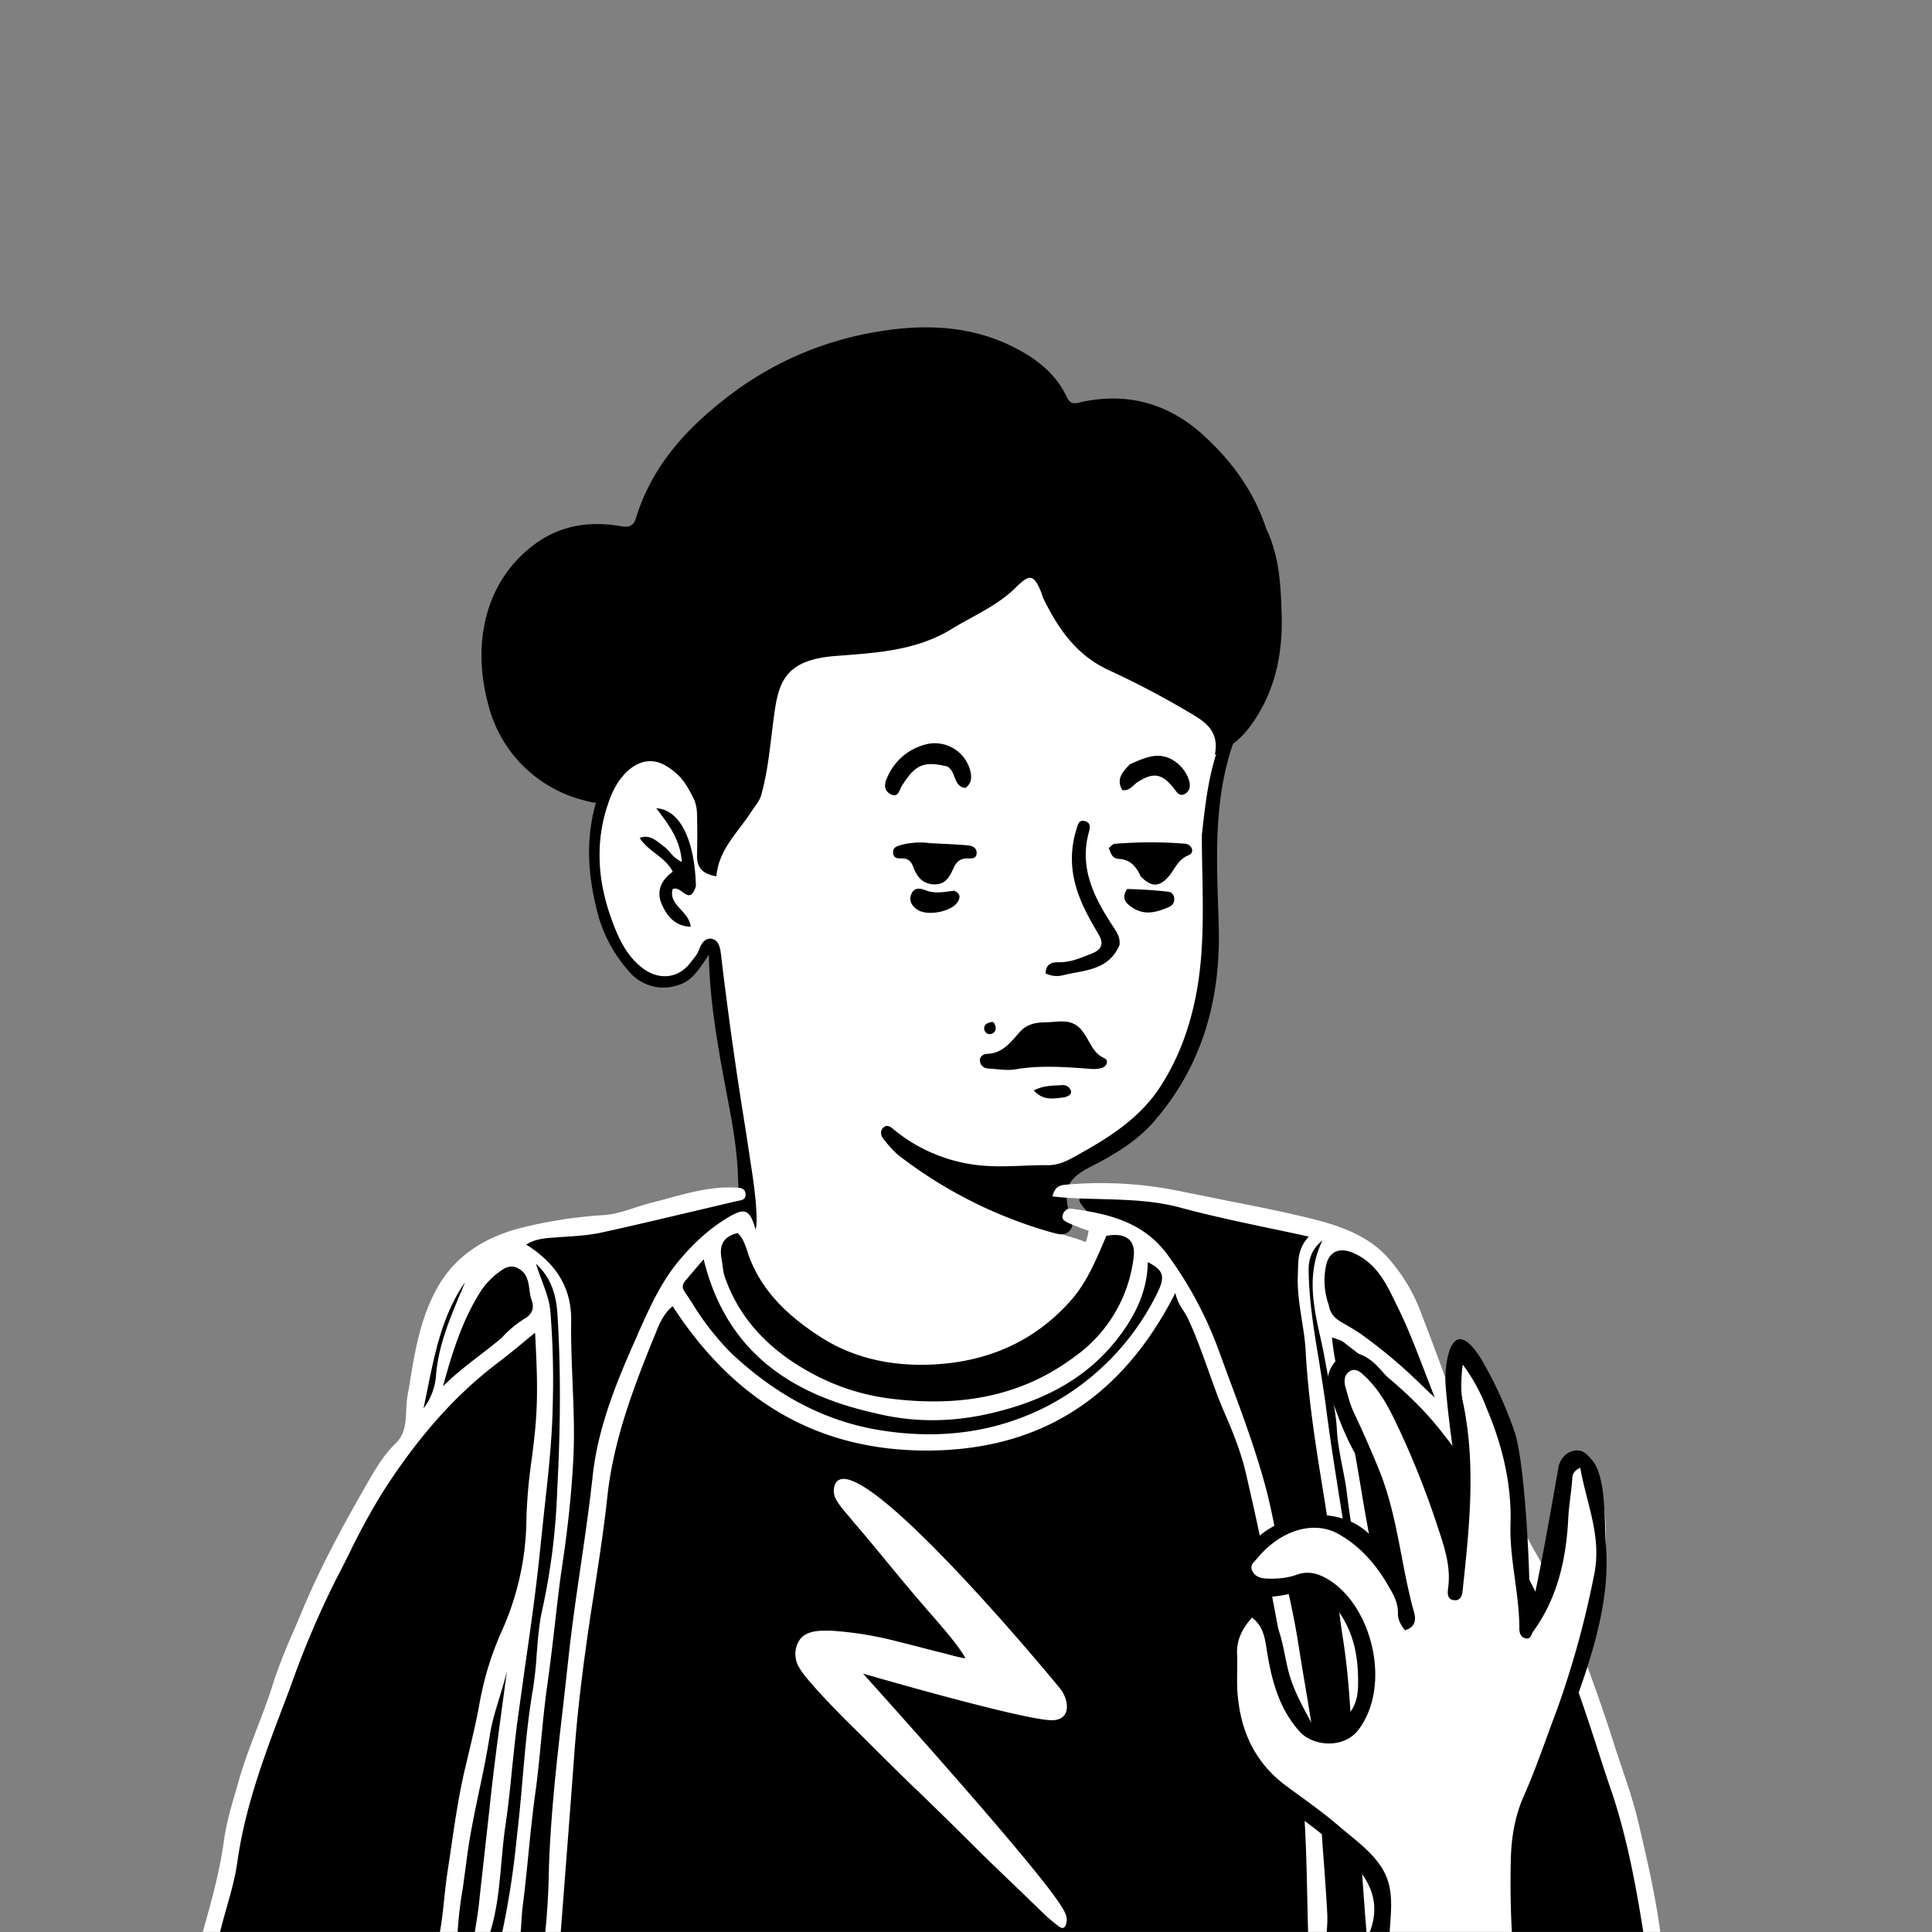 <svg xmlns="http://www.w3.org/2000/svg" viewBox="0 0 1744 1744" fill="none" shape-rendering="auto" width="200" height="200"><rect x="0" y="0" width="1744" height="1744" fill="#808080" stroke="none"/><mask id="viewboxMask"><rect width="1744" height="1744" rx="0" ry="0" x="0" y="0" fill="#fff" /></mask><g mask="url(#viewboxMask)"><g transform="translate(531 487)"><path d="M554 727.7c-99.2 297-363.8 388.6-503.7 19.8-19.3-50.7 31-69.5 66.2-91.9 24.1-15.3 36.8-28.5 35.3-42.2-7-64.4-36.9-243.8-36.9-243.8l-3-5.8s.7-1.6-2.2 1.2c-3 3-9.9 34.2-37 34.2-24.5 0-49.2-10.9-61-86.3C7.2 285.6 9.6 214 40 201c12.5-5.3 24-7.2 35.2-.8 11.3 6.4-13-22 112-126C268.4 6.4 396.7-3.5 448.5 8 500.3 19.5 552 44.8 574.9 98.5c27.8 65-25.9 114.3-14 262.5-2.2 53.6.8 171.2-146.6 210.6-28 7.5-19.3 48.4 22.7 58.4 67 21 117 72.3 117 97.9" fill="#fff"/><path fill-rule="evenodd" clip-rule="evenodd" d="m554 266.2.1-1.4c4.1-36.4 8.2-71.7 27.1-103.4 6.5 4.4 5.7 10 3.7 15.2-19.9 51.2-18 104.4-16.2 157.6l.4 14c2.1 66.4-14.5 126.8-58.7 177.5-15.4 17.6-35.8 29.8-56.5 40.3-21.4 11-25.9 20.1-19.2 43.6l.8 2.6c1.4 3.9 2.8 7.9-1 11.8-4.5 4.6-9.5 3.3-14.8 1.8l-.6-.1a406.4 406.4 0 0 1-137-68.3c-6-4.4-10.8-10.3-15.5-16.1l-.3-.4c-2.5-3-3-7.8.5-10.4 3.3-2.5 5.8-.5 8.7 1.8l1 .9a145.5 145.5 0 0 0 76.3 31.7c13.4 1.4 26.6.9 40 .4 7.4-.3 14.8-.6 22.3-.5 10.2 0 18.7-4.7 26.7-9.2l2.8-1.6c27.8-15.5 54.3-32.8 72.2-60.7 16.1-25 25.9-52.2 31.6-80.9 7.2-36.1 6.6-72.7 6-109.8-.3-12-.5-24.2-.5-36.4ZM50.6 190.8c21.9-1.7 34 11.2 44.3 26.3a140.4 140.4 0 0 1 22.4 61.5c.5 3.7 1 7.6-1.2 11.3-4.5.6-4.9-3-5-5.6-.5-20.7-9.7-38.7-18.9-56.1-6.6-12.5-16.2-24.6-31.4-27.6-17.2-3.5-33 12-40.8 32.2-14.5 37.6-12 74.6 1.4 111 5.8 15.9 13.1 32.1 27.8 43.2 14.8 11.3 32.7 9.3 43.6-5.7l2-2.5c2-2.6 4-5.1 5-8 2.1-5.8 5.4-11.2 11.3-10.4 6.8 1 8 8.3 8.7 14a3661 3661 0 0 0 22 156.7l5.9 38.8c2.6 17.1 5.6 41.7 3.6 52.1a28 28 0 0 0-.3 2.2c-.4 2.8-.6 5-4.2 5.5-4.9.8-7-2-7.7-6.4-2.3-17-3-23.6-4-49.6-.9-25.2-5.6-50-10.4-74.9l-5-27c-5.2-30.8-10.3-62-10.8-97l-2 3c-7.6 11.3-13.7 20.5-24.5 24a40.5 40.5 0 0 1-46.1-12.5 127.8 127.8 0 0 1-28.8-55.8c-8.4-34-9.9-67.1.9-100.6 5.2-16.1 23.7-44.7 42.2-42Zm34.6 127.5c4.4 3.2 8.4 6 12-5.4-1.1-42.2-14.7-69.2-35.8-70.3 11.2 14.6 22 28.8 23 48.5a32.3 32.3 0 0 1-10.7-8.8c-2-2.2-4-4.4-6.5-6l-3-2.4c-4.8-3.6-9.7-7.4-17.8-4.5 3.8 5.8 9 10 14.3 14 6 4.7 12 9.3 15.6 16.5-10.6 7.7-15.2 17.7-9.7 29.9 4.8 10.5 11.9 19.2 25.9 19.8-.6-6.3-4.7-10.9-8.8-15.4-5-5.4-9.7-10.6-7.5-18.6 3.2-1.5 6.2.7 9 2.7Z" fill="#000"/></g><g transform="translate(178 1057)"><path d="m1315.2 701.4-1308.5.9S79.6 422 99 389.8c19.5-32.1 97.6-140.4 96.7-158.8-.9-18.4 1.5-83.8 14.7-109.6 13.2-26 55.2-61.3 71.6-64 16.4-2.5 71.7-5 106.2-13.7 34.5-8.6 66.4-19.3 101.5-19.3 5.7 0 .2 12.5.2 12.5s1.8 122.3 164.8 130c121.5 5.7 161.7-117.6 161.7-117.6s-26.7-23.8-18.6-24.4c95.6-8.2 145.7 13.2 174.7 18.8 26.8 5.2 49.2 5.2 76 24.2 30.7 21.7 46.5 71 80.9 146.5 39.3 86.6 194.1 349.3 185.8 487.6" fill="#000"/><g fill-rule="evenodd" clip-rule="evenodd" fill="#fff"><path d="M1003.5 704.5c-.8-17-1.1-34-1.5-50.9-.8-37.1-1.6-74.3-6.4-111.5-4.4-34-9.5-68-15-101.9A2951.8 2951.8 0 0 0 947 274.4c-4.2-18.9-11.5-37.4-19.3-55.3-5.7-13-10.4-26.4-15.2-39.8-5.5-15.3-11-30.6-17.8-45.4-1.2-2.6-2.7-5-4.2-7.4-3-4.5-6-9.3-7.5-16.4-47.5 93.4-120.4 141.8-223.2 142.3-101.2.4-176-46.2-230.6-130.3-8.6 7-12.5 17-16 26l-1.4 3.3c-18.6 45.9-36 92-41.5 142.2-3.1 29-7.6 58-12 86.8l-1.8 11.4c-6.9 45.2-13 90.7-16.2 136.4-4.3 58-8.8 116-13.4 175.2-4.7 1.1-9.1 1.1-14.6 1.1a688 688 0 0 0 5.2-74.8c1.6-49.7 7.3-99 13-148.2L335 441c3-28 7-56 11.1-83.8 4-27.5 8-55 11-82.7 4.9-44 21.9-85.2 40-125.6l.8-2c10.4-23.3 20.8-46.7 37.5-66.5 12.9-15.3 27.5-28.9 44.8-39 13.9-8.1 18.4-6.4 23.1 9 9.6 31.5 26.3 58.5 53.3 76.9 42.8 29 89 42.2 141.3 26.9 36.5-10.7 66.6-29.1 88.3-60.2 8.4-12 16-25 18.5-40a205.3 205.3 0 0 1-18.2-7v-.1c-3-1.4-6.7-3-5.1-7.5 1.2-3.4 4-5.9 7.8-5.3 33.1 4.5 64.5 11.7 86.4 41.1a347 347 0 0 1 47.4 89.2l7.5 20.4c12.6 33.7 25.1 67.4 34.4 102.2 3.6 13.8 6.4 27.7 9.1 41.7l3.6 17.9 5.2 23.7c4 18.2 8 36.3 10.9 54.7 2 12.6 4 25.2 6.2 37.8 6 35.9 12.2 71.7 13.8 108.2.8 18 2 36 3.4 54 1.1 15 2.2 30.1 3 45.3.4 8.2-.4 16.5-1.3 25l-.8 8.6c-4.8.6-9.7.9-14.6.7ZM818.4 64c-8 18.5-15.8 37-29.3 52.4-34.3 39.1-78.7 57-129.4 58.5-34 1-67.5-6-97-25-28.5-18.4-53-40.7-65-74l-1.2-3.8c-2-5.8-4-11.8-8.6-16-13.2 3-16.7 11.3-14.6 23l.9 5.8c.5 4 1 8 2.4 11.7 12.5 35.4 37 61.4 68.3 80.4 24.6 15 51.4 24.8 80.8 28.5C686 213 742.2 205 792 167.7a128.3 128.3 0 0 0 53.4-90.4c1.7-15-7.2-22-24.7-18.7l-2.3 5.4ZM457.2 79.8c20 82 77 121.4 153.7 138.6 39 9.8 76 8.2 113.1-1.5 41.3-10.7 77.6-29.3 104.8-63 16.6-20.8 28.9-43.7 29.3-71.6 15 7.8 16.5 13.2 6.5 32A229 229 0 0 1 768 212c-46.4 24-96.4 30.4-148.6 22.5-54.2-8.1-98.7-33.7-137.7-70.4a245.5 245.5 0 0 1-35.2-45.3l-6.8-10.3c-2.7-4-1-7.2 1.7-10.3a4082.7 4082.7 0 0 1 15.8-18.5Z"/><path d="M215 704.5c4.6-15.4 6.3-31.3 8-47.3.8-8 1.7-16 2.9-24l2.7-18c3.5-24.2 7-48.4 12.4-72.4l4.9-20.6c3.1-13.3 6.3-26.6 8.7-40.1 4-23 10.8-45.5 20.4-66.9a251 251 0 0 0 22.2-102 470 470 0 0 1 4.7-52.5c1.7-13 3.3-26 4.1-39 1.6-24.7.4-49-1-75.6-3.8 3-7.5 6-11 9a714 714 0 0 1-22 17.6c-43 32.4-76.4 73.2-105 118a613.1 613.1 0 0 0-29.8 54.7c-3.8 7.5-7.5 15-11.4 22.4A833.1 833.1 0 0 0 85.5 462c-2 5.8-4.3 11.5-6.4 17.2-17.9 47-35.8 94.2-42.8 144.4-2 14.4-6 28.2-9.9 42.1-3.5 12.4-7 24.8-9.3 37.9-5.5 1-10.8 1-17.1 1l2.8-9.8c8.4-29.5 17-59.1 21.3-90 2.1-15.6 6.6-31 11.1-46.2l3-10.5c4.5-15.5 10.3-30.5 16-45.5 5-13 10-26 14.2-39.5 4.9-15.8 11.5-31.2 18-46.5 2.5-5.7 5-11.3 7.3-17 16.6-40.3 37.4-78.6 59-116.3l.3-.5c7.4-12.9 15-26.1 26-36.7 8.7-8.3 9.2-19 9.7-29.7a105 105 0 0 1 2.4-20.1c5-31.7 10.1-63.6 26.2-91.8 16.8-29.4 44.6-45.7 77-53.6 23.6-5.8 47.6-9.4 71.8-11 10-.5 19.8-3.7 29.6-6.9 5.2-1.7 10.5-3.4 15.8-4.7 5-1.2 10-2.6 15-4C445.8 19.2 464.9 14 485 15h1c4 .2 8.3.3 9 5.5.6 5.1-3 5.8-6.6 6.5l-2 .4-42 9.9C418 43.5 391.7 49.8 365 55.6c-11.5 2.5-23.5 3.2-35.4 4l-8.8.6c-8.6.6-16.7 1.7-23.8 6.3 25.8 16.1 41 37.8 40.6 68.8-.3 18.3.5 36.5 1.2 54.8 1 24.1 2 48.2.6 72.3-1.7 31.5-5.2 62.6-9.9 93.8-2.7 18.1-4.7 36.4-6.8 54.6-2 17.2-4 34.4-6.4 51.5-2.5 17-4.1 34.2-5.8 51.3-1.5 15.8-3 31.6-5.2 47.4-2.6 18.5-4.4 37-6.3 55.6-1.6 16-3.2 32.2-5.3 48.2-.5 4-.7 8.2-1 12.3-.5 8.7-1 17.5-4 26.5-5.7 1-11.4 1-17 0a770 770 0 0 0 16.7-101l.4-3.8c2-16.5 3.4-33 4.9-49.6 2.3-27 4.7-54 9.3-80.8a345 345 0 0 0 3.5-32.5c1.1-14.1 2.2-28.2 5.5-42.1a595 595 0 0 0 13-106c2.8-52.3 3.5-104.8.3-157-1-16.7-4.6-33.5-19.5-47 1.6 5 3.3 9.7 5 14.3 3.7 9.8 7.2 19 8 28.5a779 779 0 0 1 2.2 82.7c-.5 32.2-4 64.2-7.6 96.2l-3.5 33.1C306.3 375 301.2 411 296 447l-6.7 48.1c-2 14.5-3.4 29.1-5 43.7-1.7 17.5-3.5 35-6.1 52.4-1.6 11-2.6 22.2-3.6 33.3-1.7 18.5-3.3 37-8 55.1-.2 1.2-.6 2.5-1 3.7-1.9 6.8-4 14-.5 21.3a100 100 0 0 1-16.7-1c.8-7.8 2-15.3 3.2-22.7 1-6.5 2.1-13 2.8-19.6 1.4-13.7 3-27.3 4.5-40.9l5-45.1c3-29 6.8-57.9 10.7-86.8l5-37c-2 8.2-4.4 16.2-6.8 24.1-3.5 11.5-7 22.9-8.8 34.6-2.6 16.8-6 33.3-9.6 50-4.5 21.5-9 43-11.6 65l-3.1 22.7a361 361 0 0 0-5.3 56.7H215Zm60.3-554.3a93.8 93.8 0 0 1 20.5-17c6.7-3.8 8.6-10 6.2-16.3-1.2-3-1.6-6.5-2.1-9.9-1.1-7.8-2.2-15.7-11.6-19.7-5-2.2-9.8-.3-13.3 2.2a70.8 70.8 0 0 0-17.4 16.6c-17.2 26-26.7 55.2-35.7 88.3 11-11 22.2-19.5 33.3-28.1 6.8-5.2 13.5-10.4 20.1-16Zm-37.6-40c-9.8 23.6-19.7 47-22 73a56.4 56.4 0 0 1-11.4 31.2l3.7-18c6.8-33.4 13.6-66.9 33.8-96l-4 9.8ZM1276.5 559.3c15.8 47 24.1 96 31.6 145.2 5.5 0 10 0 14.6-1-4-39.4-12.7-76.7-21.4-114l-.2-.6c-4-17.6-9.8-34.7-15.6-51.8l-5-15a1501 1501 0 0 0-43.6-120.6 660.7 660.7 0 0 0-30.5-60c-4.7-8.5-9-17-13.3-25.7a333 333 0 0 0-35.9-59.7c-5.8-7.4-11.8-14.9-14.5-23.3a2262.2 2262.2 0 0 0-37.2-102.7 155.7 155.7 0 0 0-32.7-54c-20.4-21-48-28.5-75.1-35-23-5.4-46.1-10-69.2-14.5L888 18.4a354 354 0 0 0-103.9-6c-5.5.5-10 1.8-12 10.6 14.6 1.7 29.2 2 43.7 2.4 24.2.7 48.4 1.3 72.4 7.9 25.2 6.8 51 12.3 77.4 17.9 12.5 2.6 25 5.2 37.9 8.1-9.2 9.7-9.5 19.4-9.8 29l-.1 4.5c-.8 14 1.4 27.7 3.5 41.4 1.5 9.4 3 18.8 3.5 28.2 2.4 44.8 9.6 89 16.8 133l1.3 8.4c3.5 21.3 6 42.7 8.5 64 2.3 19 4.5 38.1 7.5 57 4.7 31 6.4 62.4 8.1 93.7 1.2 21.3 2.4 42.6 4.5 63.9 2 21 3.6 42.1 5.1 63.3 1.4 19.6 2.8 39.2 4.7 58.8h11.8c-.6-49.1-4.2-98-7.9-147-1.8-25.2-3.7-50.3-5.2-75.4a769.2 769.2 0 0 0-7-62.6c-1.6-10.8-3-21.5-4.4-32.2-3.7-31.7-8.7-63.2-13.7-94.7-4.3-27.2-8.6-54.3-12-81.6-1.8-13.2-4-26.2-6-39.3-4.6-27.2-9-54.3-9.4-82-.1-11 3.4-19.7 12.5-27-14.6 30.1-8.2 59.2-1.8 88 1.7 7.7 3.3 15.2 4.6 22.8 1.2 6.7 2.5 13.3 4 20 2.7 13.3 5.5 26.7 6.2 40.2.6 11.2 2.8 22 4.8 32.7 1.5 7.5 3 15 4 22.7 2.4 19.7 5.6 39.3 8.8 59 5 30.6 10 61.2 12.2 92.3 1.8 26.5 7 52.9 12 79l.7 4c2.5 12.8 3 25.8 3.4 38.4l.1 2.1a972 972 0 0 0 4.2 55.3c2.2 24 4.5 47.9 4.5 72l-.3 4.4c-.1 2.4-.3 5-.1 8a47 47 0 0 0 11.4 1c2.7-45.3-.4-90.4-4.4-138 14 40 21 79.4 28 119.4l3 17.4c5.4 1 11 1.2 16.5.3-4-8.8-4.6-17.9-5.2-26.8-.5-5.6-.9-11.1-2-16.5l-3.4-14.6c-7.8-35-15.6-70-30-103.5l-3.1-6.9a74 74 0 0 1-8.3-25.2c-1.1-15-4.1-29.7-7-44.2l-2.5-12.3a723.9 723.9 0 0 1-7.8-56c-2.2-19.1-4.4-38.3-8.1-57.3-3.7-18.8-7-37.7-10.1-56.6-5-29.5-10-59-17-88.3l-2-8.4a204.3 204.3 0 0 1-6.7-36.9c1.6.7 3.1 1.1 4.4 1.6 2.4.8 4.2 1.4 5.7 2.5l1 .8c31.2 24 62.6 48.2 87.1 79.5a488.4 488.4 0 0 1 56 87.2c5.8 12 12 24 18 35.9a951.4 951.4 0 0 1 37.1 78c11.8 28.9 21.4 58.5 31 88 3.8 12 7.7 23.8 11.7 35.6Zm-243.6-422.8c-6.1-3.5-10.4-8.2-11.4-15.4a65 65 0 0 1-2.9-33.4c2.2-15.3 12.7-19.6 26.5-13 19.9 9.3 28.6 27.5 37.1 45.2 1 1.8 1.8 3.7 2.7 5.5 8.2 16.9 15 34.5 22.2 53.2l10 26-11.4-10.8a453.4 453.4 0 0 0-55.4-46.7c-5.6-3.8-11.5-7.2-17.4-10.6Z"/></g><g transform="translate(396 278)" style="mix-blend-mode:difference"><path d="M204.9 175.7s150.1 43.7 172 42.1c9.5-.6 13.6-7 11.8-16.2a28 28 0 0 0-5.5-12c-2.9-4-186-225.6-203.5-184.5a16 16 0 0 0 .5 12.5c4.3 8 10.8 14.4 16.3 21.3 21.4 24.8 41.6 50.6 63.1 75.3 12.7 14.9 30.5 34.2 37.9 47.7-5.4-.5-15.1-3.5-21.1-4.9-13.5-3.4-27-7-40.5-10.3a313.1 313.1 0 0 0-60.2-9.7c-9.2-.1-20.4-.4-27 7.1-5.2 6.5-6 15.8-2.8 23.3 4 8.3 10.7 15 16.6 22a855 855 0 0 0 29.6 30.9c18.8 18.5 37.3 37.2 56.2 55.5 22 21 43.5 42.3 65 63.7 15.9 15.5 32 30.7 47.9 46.2 4.8 4.7 9.6 9.4 14.8 13.7l5.3 4.2c1.2.8 2.4 1.7 3.9 1.8 2.5-.4 3.3-3.5 3.6-5.7.9-5.8-2.8-10.7-5.6-15.3C358.6 345.7 205 175.7 205 175.7Z" fill="#fff"/></g></g><g transform="translate(266 207)"><path d="M876.9 270c12 24.9 13.2 51.2 14 76.7 1.3 35.6-5.7 70.3-27 100a79.8 79.8 0 0 1-33.3 27.6c4.8-23.1-11.3-31.2-25-39.3a785.3 785.3 0 0 0-70.6-37c-29.4-13.5-46-37.7-59.4-65.3-.7-1.5-1-3.3-1.6-4.8-6.7-16.3-10.3-17.2-22.7-4.9-16.8 16.8-38.5 25.7-58.3 37.8-32.6 20-69 21.5-105.3 24.4-48.4 3.8-51.5 26.7-55.8 60.1-2.9 22-4.7 43.8-10.7 65.2-1.7 6.1-5.9 10.3-9 15.2-12 18.7-29.5 34.1-31.5 58.3-12.6-2-17.8-7.9-17.5-19.1.3-12.4.3-24.8 0-37.1-.4-23-23-47.3-45.5-49.4-19.8-1.8-26.5 3.2-34.4 26-5 14.3-7.3 15.2-22.3 11a119 119 0 0 1-86.7-88.2c-12.8-48-6-107.5 42.9-143.3 23.2-17 50-20.8 77.8-15.8 8.2 1.4 11.4-1.7 13.2-7.8 14.8-48 47-82.3 86.2-111.8a298.6 298.6 0 0 1 121-54.1c42.5-8.6 86.7-9.6 127.9 9.2C665.7 114 686 128 697 151.4c2.6 5.7 6 6.3 11 5 42.5-9.9 80.3.4 112 29.2 25.3 23 45.7 50.3 56.9 84.4Z" fill="#000"/></g><g transform="translate(791 871)"><path d="M185.6 59.2c7.2 8.7 9.1 20 20.2 25 4.5 2 2.4 7.7-2.9 9.1a31 31 0 0 1-10.1.5c-22.4-1.6-44.7-3.4-67.2.5-7.7 1.3-16-.3-24-.7-4.3-.2-7.5-2.4-8-6.8s3.5-6.4 6.5-6.5c13.7-.4 21-10.2 28.8-19 6.8-8 15-9.4 24.8-9.5 11.1-.2 22.7-4 32 7.4ZM170.2 119.5c-10 1.2-19.5 3.4-28-6.2 9.4-4.8 17.9-4.2 26-4.8 3-.2 6.9 1.9 7.6 5.7.5 2.9-2.3 4.1-5.6 5.3ZM107.8 57.2c.3 4-5 6.8-8.2 4.4a5.4 5.4 0 0 1-2.2-4.4c0-3.9 3.8-5.1 7.2-5.7 1.3-.2 2.9 1.9 3.2 5.7Z" fill="#000"/></g><g transform="translate(653 805)"></g><g transform="translate(901 668)"><path d="M109.6 185c-9.9 23.2-31.7 22.6-50.5 27.2-5.4 1.5-11.1 1-16.2-1.5.1-8.5 5.5-10.3 12-10.1 10.5.2 19.9-4 29.3-7.7 8.5-3.3 12-8.2 6.4-17.6-9-15.2-17.7-30.6-21.7-48.3a87.5 87.5 0 0 1 1.8-46.4c1.3-4 1.9-9.1 8-7.3 5 1.5 4.3 5.9 3.3 9.6-9.2 33 5 60 22.2 86.1 3 4.8 6.1 9.1 5.4 16Z" fill="#000"/></g><g transform="translate(610 680)"><path d="M407.4 122.5c13 .3 25.4 1.1 37.6 2.5 3 .4 5 3.3 5 6.7 0 3.3-1.7 5.6-4.7 7-11.2 4.8-22 8.2-33.7.2-6.5-4.5-9-8.7-4.2-16.4ZM251.2 124c6.4 2.8 5.6 6.6 3 10.6-5.9 8.6-27.3 12.5-36 6.6-5-3.4-8-8-5.6-14 2.5-6.2 7.7-5.6 12.8-3.6 8.3 3.3 16.5 1.7 25.8.4ZM419.6 111c-4.2-9.5-9.9-15.2-19.8-15.7-6-.3-7-5.1-8.9-9.8 2-1.5 3.5-3.7 5.3-3.8 21.1-1.7 42.4-1.8 63.5-.1 6 .4 9.3 8 3.2 10.4-10 4-12.5 13.2-18.5 19.8-8.2 9-15.2 9.1-24.8-.8ZM229.6 81.1c12.2.7 23.1 1 34 2 3.6.3 8 1.8 8 6.7 0 5.6-4.6 5.2-8.3 5.1-6.3 0-9.7 2.7-12.5 8.6-3.4 7.4-6.9 15.3-18 14.8-10.5-.6-15.1-7.2-18.2-15.2-2-5.7-4.9-8.4-10.9-8.2-3.4.1-7.1-.2-7.5-4.9-.4-5 3-6 7-7.2a67.7 67.7 0 0 1 26.4-1.7Z" fill="#000"/></g><g transform="translate(610 680)"></g><g transform="translate(774 657)"><path d="M81.4 35C60 29.6 52 33.2 40 52.6c-2.4 4-3.4 11.4-10.6 7-5.6-3.4-5.3-8.8-2.6-14.6a51.4 51.4 0 0 1 38-30.7 33.1 33.1 0 0 1 37.5 26.4c.9 5.3.1 10-4.8 13.6-11.2-1.3-8-14.2-16-19.1ZM246.2 32.8c14-6.2 27-12.4 41.2-1.9 5.1 3.7 9 8.8 11.3 14.7 2 5 2.3 10.7-2.7 13.8-5.7 3.5-8.1-2.1-11-5.6-10.4-12.8-18.4-13.7-32.4-4.6-4 2.6-6.8 8-13.5 7-5.7-9.6-.1-16.3 7-23.4Z" fill="#000"/></g><g transform="translate(0 559)"><path d="M1372.2 1194h-130s14.1-33.2.2-56.2c-22.2-36.3-61.3-59.2-93.3-84-23-17.9-47-63-44-111.8 1.6-25.8 4.5-46.5 17.8-48s24.8 8.5 28.5 35.5c3.7 27 10.8 78.1 47 78.1 20 0 40.2-30.4 36.1-59.6-4-29.2-22.9-65.8-38.4-74.7-15.5-8.8-43.9-.5-58.4-1-14.6-.7-17.3-11-8.1-30 14.2-29.6 63.5-34 82.4-24.8 18.8 9.3 35 36.6 42 32.2 7.1-4.5-25.4-102.4-32.4-114.2-7-11.8-26.2-60.9-7.4-66.4 18.9-5.6 46.5 41 54.7 58.6 8.1 17.8 41.4 96.1 41.4 96.1s18.3-45.7 4-102.3c-3.8-15.3-13.3-60.6 1.9-60.6 15.1 0 38 56.9 41.7 68.7 3.7 11.8 11.8 80 14.4 107 2.6 27 7.8 62 7.8 62s24-52.5 27.6-68.7c6.3-28.4-6-70.4 13.2-73 34.5-4.6 32.3 94.9 22.1 130.2-8 27.8-34 124.8-51.5 153.9-14.5 24-19.7 70.7-18.7 96.7s-.6 56.4-.6 56.4Z" fill="#fff"/><path d="M1237.4 1194c-1-2.9-2-6.2-1-8.7 11-28.7-1.1-49.2-21-69.1-15.5-15.5-33.2-27.9-50.3-41-23.3-18-46-37.5-53.8-65.7-10.5-37.5-22.4-76.7 2.3-114.3 8.6-13.2 21-14 30.8-1.4 12.2 15.8 13.8 35.5 18.2 54 4.2 17.3 12.6 32.4 20.8 47.6 3.5 6.4 9.2 8.5 17.3 4.7 16.4-7.5 24.8-18 25.2-37.2.5-24.2-3-46.2-17-66.5-11.8-17.3-20-21-40.2-17.4-16 2.8-32.5 8.3-46.6-6.8-5.3-5.6-6.3-10.3-4.2-17 14.6-46.1 86.1-62.9 119.5-28 4 4.1 9 7.5 13 10.8-6.2-28.3-11.7-58-27-84.7-9.6-16.7-16-34.8-22.5-52.8-3.2-8.8-3.8-18.6 1.9-27 9.8-15 24.5-14.8 39.5-.3a160.1 160.1 0 0 1 37 59c8.4 21.7 19.2 42.5 25.4 65.1 1.5 5.7 4.1 11.2 4.8 17.3 2.4-19.1 6-38.3 3.2-57.6-3.3-21.8-6-43.8-7.8-65.8-1.3-14.4 3.6-69 32-23.7 12.3 21 22.5 43.2 30.4 66.3 8.7 26.4 13.6 114.5 13.6 158 0 24.6 26-127.2 26.3-128.3 2.5-6.9 6.9-11.8 14.3-13 7.3-1.2 11 3.2 15.6 8.5 13.4 15.3 11 58.9 12.5 76.6 6.2 72.7-32.3 150.2-60.3 228.2-21.5 60.1-6.5 129.6-7 130.2-3.5 4-10.5 0-17.1-1.1a826.6 826.6 0 0 1-1.3-76.7c.7-18.2 4-36.7 11.4-53.4 11.5-26 20.5-53 30.5-79.4a840.5 840.5 0 0 0 33-119.8c7.6-35-6.6-64.9-12.3-97.6-5.9 2.6-7 6-7.2 9.3-.7 12-3 23.6-3.6 35.6-1.8 36.9-9.5 72.3-31.8 103-1.9 2.7-2 7.1-6.8 6-4.5-1-5.6-5-5.6-9 0-31.5-8.9-62.3-8-93.8 1.2-37-7.5-71.7-21.7-105.3a160.3 160.3 0 0 0-21.4-39c-1.1 8.1-1.5 16.3-1.2 24.5.3 3.8.9 7.6 1.8 11.3 11.3 55.5 5.4 111-.5 166.4-.4 4.3-1 10.7-7.2 10.5-7.5-.1-6.6-7-6-11.7 2.6-20.1-4.3-38.6-10.3-56.9a775.8 775.8 0 0 0-36.5-90.9c-7.5-15.8-15.8-31-28.8-43-3.7-3.6-8.2-7.5-13.5-4-4.8 3-5.1 8.8-3.7 14 2.3 8 4.3 16.3 8 24a949.3 949.3 0 0 1 23 52.4c16.3 40.9 19.2 85.1 31 127.2 2 7 .6 13.5-8.2 16-4-4.7-6.6-10.1-6.4-15.4.2-10-4.6-17.8-9.3-25.8-11-18.9-25.2-34.9-44.6-45.8-22-12.3-52-3.5-73 22-2.5 3-7 6-4.8 11 2.3 5.2 7.1 7 12.5 7.3 9.4.5 18.8-.2 27.8-3.4 10-3.6 19-1.4 27.9 3.9 39.7 23.3 58.3 95.4 28 135.9-13.4 17.8-41.3 14.9-53 2-19.4-21.4-25.8-47.8-30.1-75.1-1.6-10.4-3.3-20.7-13.2-28-8.7 10-14 20.1-13.4 33 .5 10.6-.3 21.3.2 32 2 35 14.7 64.9 43.6 86.5 15.6 11.7 31.8 22.7 46.5 35.3 14 12.2 30 22.9 40.2 38.8 13.5 21 7 44.6 7 67.2h-16.8Z" fill="#000"/></g></g></svg>